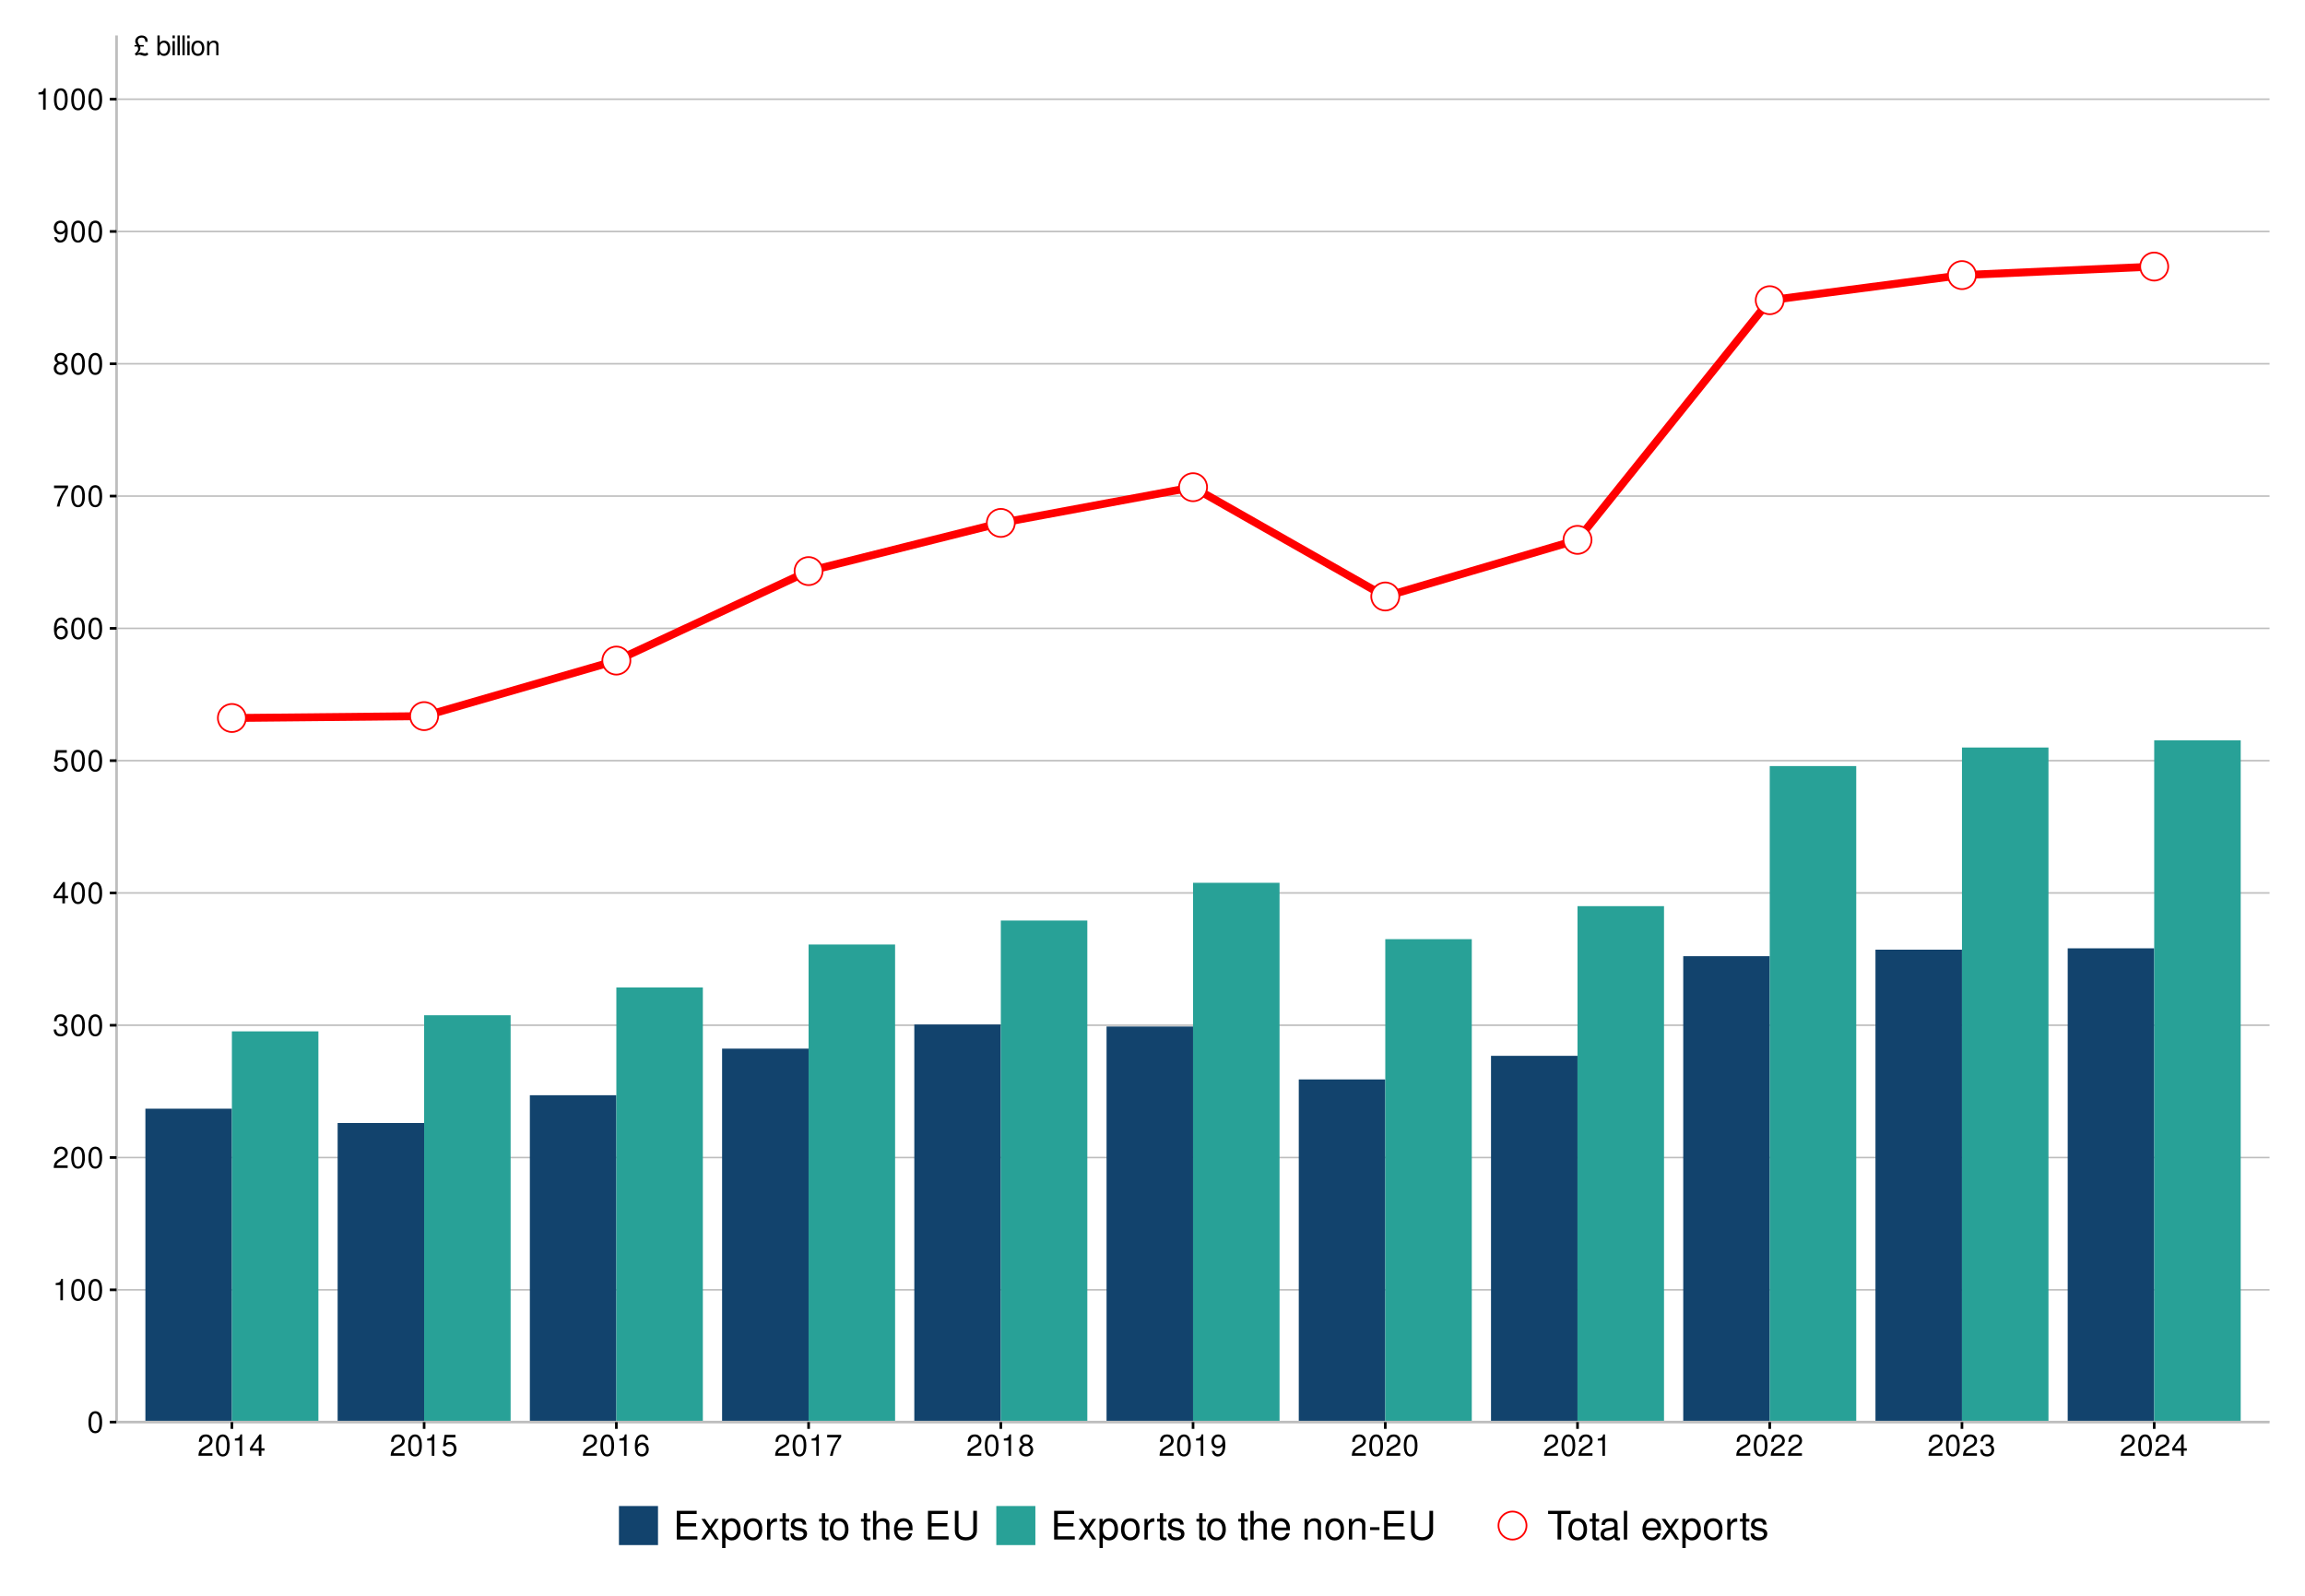 <?xml version="1.0" encoding="UTF-8"?>
<svg xmlns="http://www.w3.org/2000/svg" xmlns:xlink="http://www.w3.org/1999/xlink" width="936pt" height="648pt" viewBox="0 0 936 648" version="1.1">
<defs>
<g>
<symbol overflow="visible" id="glyph0-0">
<path style="stroke:none;" d=""/>
</symbol>
<symbol overflow="visible" id="glyph0-1">
<path style="stroke:none;" d="M 4.047 -4.156 L 2.281 -4.156 C 2.203 -4.297 2.141 -4.391 2.094 -4.469 L 1.859 -4.891 C 1.703 -5.188 1.625 -5.484 1.625 -5.781 C 1.625 -6.625 2.25 -7.188 3.188 -7.188 C 4.141 -7.188 4.656 -6.625 4.688 -5.484 L 5.656 -5.484 C 5.641 -6.172 5.562 -6.594 5.344 -6.953 C 4.953 -7.641 4.172 -8.047 3.219 -8.047 C 1.75 -8.047 0.594 -7.031 0.594 -5.688 C 0.594 -5.203 0.672 -5 1.188 -4.156 L 0.281 -4.156 L 0.281 -3.547 L 1.5 -3.547 C 1.672 -3.266 1.766 -2.953 1.766 -2.688 C 1.766 -2 1.406 -1.453 0.391 -0.578 L 0.922 0.156 C 1.344 -0.125 1.734 -0.25 2.125 -0.25 C 2.359 -0.25 2.625 -0.203 2.844 -0.125 C 3.766 0.188 4.047 0.25 4.469 0.25 C 5.031 0.25 5.469 0.062 5.906 -0.359 L 5.453 -1.094 C 5.125 -0.875 4.812 -0.766 4.531 -0.766 C 4.328 -0.766 4.125 -0.812 3.656 -0.938 C 3.219 -1.078 3.047 -1.109 2.75 -1.109 C 2.281 -1.109 1.828 -0.969 1.406 -0.672 C 2.391 -1.672 2.703 -2.188 2.703 -2.766 C 2.703 -2.969 2.656 -3.219 2.547 -3.547 L 4.047 -3.547 Z M 4.047 -4.156 "/>
</symbol>
<symbol overflow="visible" id="glyph0-2">
<path style="stroke:none;" d=""/>
</symbol>
<symbol overflow="visible" id="glyph0-3">
<path style="stroke:none;" d="M 0.594 -8.047 L 0.594 0 L 1.422 0 L 1.422 -0.734 C 1.859 -0.062 2.453 0.25 3.266 0.25 C 4.781 0.25 5.781 -1 5.781 -2.922 C 5.781 -4.797 4.844 -5.953 3.297 -5.953 C 2.5 -5.953 1.938 -5.656 1.516 -5 L 1.516 -8.047 Z M 3.125 -5.094 C 4.156 -5.094 4.812 -4.203 4.812 -2.812 C 4.812 -1.5 4.125 -0.609 3.125 -0.609 C 2.141 -0.609 1.516 -1.484 1.516 -2.844 C 1.516 -4.203 2.141 -5.094 3.125 -5.094 Z M 3.125 -5.094 "/>
</symbol>
<symbol overflow="visible" id="glyph0-4">
<path style="stroke:none;" d="M 1.656 -5.781 L 0.734 -5.781 L 0.734 0 L 1.656 0 Z M 1.656 -8.047 L 0.734 -8.047 L 0.734 -6.891 L 1.656 -6.891 Z M 1.656 -8.047 "/>
</symbol>
<symbol overflow="visible" id="glyph0-5">
<path style="stroke:none;" d="M 1.672 -8.047 L 0.75 -8.047 L 0.75 0 L 1.672 0 Z M 1.672 -8.047 "/>
</symbol>
<symbol overflow="visible" id="glyph0-6">
<path style="stroke:none;" d="M 3 -5.953 C 1.375 -5.953 0.391 -4.797 0.391 -2.844 C 0.391 -0.891 1.375 0.25 3.016 0.25 C 4.656 0.25 5.641 -0.906 5.641 -2.812 C 5.641 -4.812 4.688 -5.953 3 -5.953 Z M 3.016 -5.109 C 4.047 -5.109 4.672 -4.25 4.672 -2.812 C 4.672 -1.453 4.031 -0.594 3.016 -0.594 C 1.984 -0.594 1.359 -1.453 1.359 -2.844 C 1.359 -4.25 1.984 -5.109 3.016 -5.109 Z M 3.016 -5.109 "/>
</symbol>
<symbol overflow="visible" id="glyph0-7">
<path style="stroke:none;" d="M 0.766 -5.781 L 0.766 0 L 1.703 0 L 1.703 -3.188 C 1.703 -4.375 2.312 -5.141 3.266 -5.141 C 4 -5.141 4.469 -4.703 4.469 -4.016 L 4.469 0 L 5.375 0 L 5.375 -4.375 C 5.375 -5.328 4.656 -5.953 3.547 -5.953 C 2.688 -5.953 2.125 -5.625 1.625 -4.812 L 1.625 -5.781 Z M 0.766 -5.781 "/>
</symbol>
<symbol overflow="visible" id="glyph1-0">
<path style="stroke:none;" d=""/>
</symbol>
<symbol overflow="visible" id="glyph1-1">
<path style="stroke:none;" d="M 3.297 -8.672 C 2.516 -8.672 1.781 -8.312 1.344 -7.734 C 0.797 -6.953 0.516 -5.812 0.516 -4.203 C 0.516 -1.266 1.469 0.281 3.297 0.281 C 5.094 0.281 6.078 -1.266 6.078 -4.125 C 6.078 -5.812 5.812 -6.938 5.25 -7.734 C 4.812 -8.328 4.109 -8.672 3.297 -8.672 Z M 3.297 -7.734 C 4.438 -7.734 5 -6.578 5 -4.219 C 5 -1.75 4.453 -0.594 3.281 -0.594 C 2.156 -0.594 1.594 -1.797 1.594 -4.188 C 1.594 -6.578 2.156 -7.734 3.297 -7.734 Z M 3.297 -7.734 "/>
</symbol>
<symbol overflow="visible" id="glyph1-2">
<path style="stroke:none;" d="M 3.109 -6.188 L 3.109 0 L 4.156 0 L 4.156 -8.672 L 3.469 -8.672 C 3.094 -7.344 2.859 -7.156 1.219 -6.953 L 1.219 -6.188 Z M 3.109 -6.188 "/>
</symbol>
<symbol overflow="visible" id="glyph1-3">
<path style="stroke:none;" d="M 6.078 -1.047 L 1.594 -1.047 C 1.703 -1.766 2.094 -2.219 3.125 -2.859 L 4.328 -3.531 C 5.516 -4.188 6.125 -5.078 6.125 -6.141 C 6.125 -6.859 5.844 -7.531 5.344 -8 C 4.844 -8.453 4.219 -8.672 3.406 -8.672 C 2.328 -8.672 1.531 -8.297 1.062 -7.547 C 0.75 -7.094 0.625 -6.547 0.594 -5.672 L 1.656 -5.672 C 1.688 -6.266 1.766 -6.609 1.906 -6.906 C 2.188 -7.422 2.734 -7.75 3.375 -7.75 C 4.328 -7.75 5.047 -7.062 5.047 -6.125 C 5.047 -5.422 4.656 -4.828 3.906 -4.391 L 2.797 -3.75 C 1.016 -2.719 0.5 -1.906 0.406 -0.016 L 6.078 -0.016 Z M 6.078 -1.047 "/>
</symbol>
<symbol overflow="visible" id="glyph1-4">
<path style="stroke:none;" d="M 2.656 -4 L 3.234 -4 C 4.375 -4 4.984 -3.453 4.984 -2.406 C 4.984 -1.312 4.328 -0.656 3.234 -0.656 C 2.078 -0.656 1.516 -1.25 1.438 -2.516 L 0.391 -2.516 C 0.438 -1.828 0.547 -1.375 0.75 -0.984 C 1.203 -0.141 2.031 0.281 3.188 0.281 C 4.938 0.281 6.078 -0.781 6.078 -2.422 C 6.078 -3.531 5.656 -4.125 4.625 -4.484 C 5.422 -4.812 5.812 -5.406 5.812 -6.281 C 5.812 -7.781 4.844 -8.672 3.234 -8.672 C 1.516 -8.672 0.594 -7.719 0.562 -5.875 L 1.625 -5.875 C 1.625 -6.406 1.688 -6.703 1.812 -6.969 C 2.047 -7.469 2.578 -7.75 3.234 -7.75 C 4.172 -7.75 4.734 -7.188 4.734 -6.25 C 4.734 -5.641 4.531 -5.266 4.062 -5.062 C 3.766 -4.938 3.391 -4.891 2.656 -4.891 Z M 2.656 -4 "/>
</symbol>
<symbol overflow="visible" id="glyph1-5">
<path style="stroke:none;" d="M 3.922 -2.094 L 3.922 0 L 4.984 0 L 4.984 -2.094 L 6.234 -2.094 L 6.234 -3.047 L 4.984 -3.047 L 4.984 -8.672 L 4.203 -8.672 L 0.344 -3.219 L 0.344 -2.094 Z M 3.922 -3.047 L 1.266 -3.047 L 3.922 -6.875 Z M 3.922 -3.047 "/>
</symbol>
<symbol overflow="visible" id="glyph1-6">
<path style="stroke:none;" d="M 5.719 -8.516 L 1.312 -8.516 L 0.688 -3.875 L 1.656 -3.875 C 2.141 -4.469 2.562 -4.672 3.234 -4.672 C 4.375 -4.672 5.078 -3.891 5.078 -2.625 C 5.078 -1.406 4.375 -0.656 3.219 -0.656 C 2.297 -0.656 1.734 -1.125 1.469 -2.094 L 0.422 -2.094 C 0.562 -1.391 0.688 -1.062 0.938 -0.75 C 1.422 -0.094 2.281 0.281 3.234 0.281 C 4.953 0.281 6.156 -0.969 6.156 -2.766 C 6.156 -4.453 5.047 -5.609 3.406 -5.609 C 2.812 -5.609 2.328 -5.453 1.844 -5.094 L 2.172 -7.469 L 5.719 -7.469 Z M 5.719 -8.516 "/>
</symbol>
<symbol overflow="visible" id="glyph1-7">
<path style="stroke:none;" d="M 5.969 -6.422 C 5.766 -7.844 4.859 -8.672 3.562 -8.672 C 2.625 -8.672 1.781 -8.219 1.281 -7.438 C 0.75 -6.594 0.516 -5.531 0.516 -3.953 C 0.516 -2.5 0.719 -1.578 1.234 -0.797 C 1.688 -0.094 2.438 0.281 3.375 0.281 C 4.984 0.281 6.156 -0.938 6.156 -2.625 C 6.156 -4.219 5.078 -5.359 3.547 -5.359 C 2.719 -5.359 2.047 -5.047 1.594 -4.406 C 1.609 -6.547 2.281 -7.734 3.484 -7.734 C 4.234 -7.734 4.75 -7.266 4.922 -6.422 Z M 3.422 -4.422 C 4.438 -4.422 5.078 -3.703 5.078 -2.547 C 5.078 -1.453 4.359 -0.656 3.391 -0.656 C 2.406 -0.656 1.656 -1.484 1.656 -2.594 C 1.656 -3.672 2.375 -4.422 3.422 -4.422 Z M 3.422 -4.422 "/>
</symbol>
<symbol overflow="visible" id="glyph1-8">
<path style="stroke:none;" d="M 6.234 -8.516 L 0.547 -8.516 L 0.547 -7.469 L 5.141 -7.469 C 3.125 -4.578 2.297 -2.797 1.656 0 L 2.781 0 C 3.25 -2.719 4.312 -5.062 6.234 -7.625 Z M 6.234 -8.516 "/>
</symbol>
<symbol overflow="visible" id="glyph1-9">
<path style="stroke:none;" d="M 4.688 -4.578 C 5.578 -5.109 5.859 -5.547 5.859 -6.359 C 5.859 -7.734 4.812 -8.672 3.297 -8.672 C 1.797 -8.672 0.75 -7.734 0.75 -6.375 C 0.75 -5.547 1.016 -5.125 1.891 -4.578 C 0.922 -4.078 0.438 -3.375 0.438 -2.406 C 0.438 -0.828 1.609 0.281 3.297 0.281 C 4.984 0.281 6.156 -0.828 6.156 -2.406 C 6.156 -3.375 5.672 -4.078 4.688 -4.578 Z M 3.297 -7.734 C 4.203 -7.734 4.781 -7.203 4.781 -6.344 C 4.781 -5.516 4.188 -4.984 3.297 -4.984 C 2.406 -4.984 1.828 -5.516 1.828 -6.359 C 1.828 -7.203 2.406 -7.734 3.297 -7.734 Z M 3.297 -4.094 C 4.359 -4.094 5.078 -3.391 5.078 -2.391 C 5.078 -1.344 4.375 -0.656 3.281 -0.656 C 2.25 -0.656 1.531 -1.375 1.531 -2.375 C 1.531 -3.406 2.234 -4.094 3.297 -4.094 Z M 3.297 -4.094 "/>
</symbol>
<symbol overflow="visible" id="glyph1-10">
<path style="stroke:none;" d="M 0.641 -1.984 C 0.844 -0.562 1.75 0.281 3.047 0.281 C 4 0.281 4.844 -0.188 5.344 -0.953 C 5.875 -1.812 6.109 -2.875 6.109 -4.438 C 6.109 -5.906 5.891 -6.828 5.391 -7.594 C 4.922 -8.297 4.172 -8.672 3.234 -8.672 C 1.625 -8.672 0.453 -7.469 0.453 -5.781 C 0.453 -4.188 1.531 -3.062 3.078 -3.062 C 3.875 -3.062 4.469 -3.344 5.016 -4.016 C 5 -1.844 4.328 -0.656 3.125 -0.656 C 2.375 -0.656 1.859 -1.141 1.688 -1.984 Z M 3.234 -7.75 C 4.219 -7.75 4.953 -6.922 4.953 -5.812 C 4.953 -4.734 4.234 -4 3.188 -4 C 2.172 -4 1.531 -4.719 1.531 -5.875 C 1.531 -6.953 2.25 -7.75 3.234 -7.75 Z M 3.234 -7.75 "/>
</symbol>
<symbol overflow="visible" id="glyph2-0">
<path style="stroke:none;" d=""/>
</symbol>
<symbol overflow="visible" id="glyph2-1">
<path style="stroke:none;" d="M 2.922 -5.312 L 9.281 -5.312 L 9.281 -6.625 L 2.922 -6.625 L 2.922 -10.359 L 9.516 -10.359 L 9.516 -11.656 L 1.438 -11.656 L 1.438 0 L 9.812 0 L 9.812 -1.312 L 2.922 -1.312 Z M 2.922 -5.312 "/>
</symbol>
<symbol overflow="visible" id="glyph2-2">
<path style="stroke:none;" d="M 4.672 -4.344 L 7.484 -8.391 L 5.984 -8.391 L 3.969 -5.344 L 1.953 -8.391 L 0.438 -8.391 L 3.234 -4.266 L 0.266 0 L 1.797 0 L 3.922 -3.219 L 6.016 0 L 7.562 0 Z M 4.672 -4.344 "/>
</symbol>
<symbol overflow="visible" id="glyph2-3">
<path style="stroke:none;" d="M 0.859 3.484 L 2.203 3.484 L 2.203 -0.875 C 2.906 -0.016 3.703 0.375 4.781 0.375 C 6.953 0.375 8.375 -1.375 8.375 -4.047 C 8.375 -6.859 6.984 -8.625 4.766 -8.625 C 3.625 -8.625 2.719 -8.109 2.094 -7.125 L 2.094 -8.391 L 0.859 -8.391 Z M 4.547 -7.375 C 6.016 -7.375 6.969 -6.078 6.969 -4.078 C 6.969 -2.172 6 -0.875 4.547 -0.875 C 3.125 -0.875 2.203 -2.156 2.203 -4.125 C 2.203 -6.094 3.125 -7.375 4.547 -7.375 Z M 4.547 -7.375 "/>
</symbol>
<symbol overflow="visible" id="glyph2-4">
<path style="stroke:none;" d="M 4.359 -8.625 C 1.984 -8.625 0.578 -6.938 0.578 -4.125 C 0.578 -1.297 1.984 0.375 4.375 0.375 C 6.734 0.375 8.156 -1.312 8.156 -4.062 C 8.156 -6.969 6.781 -8.625 4.359 -8.625 Z M 4.375 -7.391 C 5.875 -7.391 6.766 -6.156 6.766 -4.078 C 6.766 -2.094 5.844 -0.859 4.375 -0.859 C 2.875 -0.859 1.969 -2.094 1.969 -4.125 C 1.969 -6.156 2.875 -7.391 4.375 -7.391 Z M 4.375 -7.391 "/>
</symbol>
<symbol overflow="visible" id="glyph2-5">
<path style="stroke:none;" d="M 1.109 -8.391 L 1.109 0 L 2.453 0 L 2.453 -4.359 C 2.469 -6.375 3.297 -7.266 5.141 -7.219 L 5.141 -8.578 C 4.906 -8.609 4.781 -8.625 4.625 -8.625 C 3.766 -8.625 3.109 -8.109 2.344 -6.859 L 2.344 -8.391 Z M 1.109 -8.391 "/>
</symbol>
<symbol overflow="visible" id="glyph2-6">
<path style="stroke:none;" d="M 4.062 -8.391 L 2.688 -8.391 L 2.688 -10.688 L 1.359 -10.688 L 1.359 -8.391 L 0.219 -8.391 L 0.219 -7.297 L 1.359 -7.297 L 1.359 -0.953 C 1.359 -0.094 1.938 0.375 2.969 0.375 C 3.328 0.375 3.609 0.344 4.062 0.25 L 4.062 -0.859 C 3.875 -0.812 3.703 -0.797 3.422 -0.797 C 2.844 -0.797 2.688 -0.953 2.688 -1.547 L 2.688 -7.297 L 4.062 -7.297 Z M 4.062 -8.391 "/>
</symbol>
<symbol overflow="visible" id="glyph2-7">
<path style="stroke:none;" d="M 7.016 -6.047 C 6.984 -7.703 5.906 -8.625 3.969 -8.625 C 2.016 -8.625 0.75 -7.609 0.75 -6.062 C 0.75 -4.75 1.422 -4.125 3.406 -3.641 L 4.656 -3.344 C 5.578 -3.125 5.953 -2.781 5.953 -2.188 C 5.953 -1.391 5.172 -0.859 4 -0.859 C 3.281 -0.859 2.672 -1.078 2.344 -1.422 C 2.125 -1.656 2.031 -1.906 1.953 -2.5 L 0.547 -2.5 C 0.609 -0.562 1.703 0.375 3.891 0.375 C 6 0.375 7.344 -0.672 7.344 -2.281 C 7.344 -3.531 6.641 -4.219 4.969 -4.625 L 3.703 -4.922 C 2.609 -5.188 2.141 -5.531 2.141 -6.125 C 2.141 -6.906 2.828 -7.391 3.922 -7.391 C 4.984 -7.391 5.562 -6.922 5.594 -6.047 Z M 7.016 -6.047 "/>
</symbol>
<symbol overflow="visible" id="glyph2-8">
<path style="stroke:none;" d=""/>
</symbol>
<symbol overflow="visible" id="glyph2-9">
<path style="stroke:none;" d="M 1.125 -11.656 L 1.125 0 L 2.453 0 L 2.453 -4.625 C 2.453 -6.344 3.344 -7.453 4.719 -7.453 C 5.172 -7.453 5.578 -7.328 5.906 -7.094 C 6.281 -6.797 6.453 -6.406 6.453 -5.812 L 6.453 0 L 7.781 0 L 7.781 -6.344 C 7.781 -7.75 6.766 -8.625 5.141 -8.625 C 3.953 -8.625 3.234 -8.25 2.453 -7.234 L 2.453 -11.656 Z M 1.125 -11.656 "/>
</symbol>
<symbol overflow="visible" id="glyph2-10">
<path style="stroke:none;" d="M 8.203 -3.75 C 8.203 -5.031 8.109 -5.797 7.875 -6.422 C 7.328 -7.797 6.047 -8.625 4.484 -8.625 C 2.141 -8.625 0.641 -6.844 0.641 -4.078 C 0.641 -1.312 2.078 0.375 4.453 0.375 C 6.375 0.375 7.703 -0.719 8.031 -2.547 L 6.688 -2.547 C 6.312 -1.438 5.562 -0.859 4.5 -0.859 C 3.641 -0.859 2.922 -1.25 2.484 -1.953 C 2.156 -2.438 2.047 -2.906 2.031 -3.75 Z M 2.062 -4.828 C 2.172 -6.391 3.125 -7.391 4.469 -7.391 C 5.828 -7.391 6.766 -6.344 6.766 -4.828 Z M 2.062 -4.828 "/>
</symbol>
<symbol overflow="visible" id="glyph2-11">
<path style="stroke:none;" d="M 8.828 -11.656 L 8.828 -3.469 C 8.828 -1.906 7.703 -0.938 5.828 -0.938 C 4.953 -0.938 4.25 -1.156 3.703 -1.547 C 3.125 -2 2.844 -2.594 2.844 -3.469 L 2.844 -11.656 L 1.359 -11.656 L 1.359 -3.469 C 1.359 -1.109 3.062 0.375 5.828 0.375 C 8.562 0.375 10.312 -1.141 10.312 -3.469 L 10.312 -11.656 Z M 8.828 -11.656 "/>
</symbol>
<symbol overflow="visible" id="glyph2-12">
<path style="stroke:none;" d="M 1.125 -8.391 L 1.125 0 L 2.469 0 L 2.469 -4.625 C 2.469 -6.344 3.359 -7.453 4.734 -7.453 C 5.797 -7.453 6.469 -6.812 6.469 -5.812 L 6.469 0 L 7.797 0 L 7.797 -6.344 C 7.797 -7.734 6.75 -8.625 5.141 -8.625 C 3.891 -8.625 3.094 -8.141 2.359 -6.969 L 2.359 -8.391 Z M 1.125 -8.391 "/>
</symbol>
<symbol overflow="visible" id="glyph2-13">
<path style="stroke:none;" d="M 4.547 -4.984 L 0.734 -4.984 L 0.734 -3.844 L 4.547 -3.844 Z M 4.547 -4.984 "/>
</symbol>
<symbol overflow="visible" id="glyph2-14">
<path style="stroke:none;" d="M 5.656 -10.359 L 9.484 -10.359 L 9.484 -11.656 L 0.344 -11.656 L 0.344 -10.359 L 4.172 -10.359 L 4.172 0 L 5.656 0 Z M 5.656 -10.359 "/>
</symbol>
<symbol overflow="visible" id="glyph2-15">
<path style="stroke:none;" d="M 8.562 -0.781 C 8.422 -0.75 8.359 -0.75 8.266 -0.75 C 7.812 -0.75 7.547 -0.984 7.547 -1.406 L 7.547 -6.344 C 7.547 -7.828 6.469 -8.625 4.406 -8.625 C 3.172 -8.625 2.188 -8.266 1.609 -7.641 C 1.234 -7.219 1.078 -6.734 1.047 -5.906 L 2.391 -5.906 C 2.5 -6.922 3.109 -7.391 4.359 -7.391 C 5.562 -7.391 6.219 -6.938 6.219 -6.141 L 6.219 -5.797 C 6.203 -5.219 5.922 -5.016 4.828 -4.859 C 2.938 -4.625 2.656 -4.562 2.141 -4.359 C 1.172 -3.938 0.672 -3.203 0.672 -2.109 C 0.672 -0.594 1.734 0.375 3.422 0.375 C 4.484 0.375 5.328 0 6.266 -0.859 C 6.375 0 6.781 0.375 7.641 0.375 C 7.938 0.375 8.109 0.344 8.562 0.219 Z M 6.219 -2.641 C 6.219 -2.188 6.094 -1.922 5.703 -1.547 C 5.156 -1.062 4.5 -0.797 3.719 -0.797 C 2.672 -0.797 2.062 -1.297 2.062 -2.141 C 2.062 -3.031 2.641 -3.469 4.078 -3.688 C 5.5 -3.875 5.781 -3.938 6.219 -4.141 Z M 6.219 -2.641 "/>
</symbol>
<symbol overflow="visible" id="glyph2-16">
<path style="stroke:none;" d="M 2.438 -11.656 L 1.094 -11.656 L 1.094 0 L 2.438 0 Z M 2.438 -11.656 "/>
</symbol>
</g>
<clipPath id="clip1">
  <path d="M 47.332 577 L 921.602 577 L 921.602 577.469 L 47.332 577.469 Z M 47.332 577 "/>
</clipPath>
<clipPath id="clip2">
  <path d="M 47.332 523 L 921.602 523 L 921.602 525 L 47.332 525 Z M 47.332 523 "/>
</clipPath>
<clipPath id="clip3">
  <path d="M 47.332 469 L 921.602 469 L 921.602 471 L 47.332 471 Z M 47.332 469 "/>
</clipPath>
<clipPath id="clip4">
  <path d="M 47.332 415 L 921.602 415 L 921.602 417 L 47.332 417 Z M 47.332 415 "/>
</clipPath>
<clipPath id="clip5">
  <path d="M 47.332 362 L 921.602 362 L 921.602 363 L 47.332 363 Z M 47.332 362 "/>
</clipPath>
<clipPath id="clip6">
  <path d="M 47.332 308 L 921.602 308 L 921.602 310 L 47.332 310 Z M 47.332 308 "/>
</clipPath>
<clipPath id="clip7">
  <path d="M 47.332 254 L 921.602 254 L 921.602 256 L 47.332 256 Z M 47.332 254 "/>
</clipPath>
<clipPath id="clip8">
  <path d="M 47.332 201 L 921.602 201 L 921.602 202 L 47.332 202 Z M 47.332 201 "/>
</clipPath>
<clipPath id="clip9">
  <path d="M 47.332 147 L 921.602 147 L 921.602 149 L 47.332 149 Z M 47.332 147 "/>
</clipPath>
<clipPath id="clip10">
  <path d="M 47.332 93 L 921.602 93 L 921.602 95 L 47.332 95 Z M 47.332 93 "/>
</clipPath>
<clipPath id="clip11">
  <path d="M 47.332 39 L 921.602 39 L 921.602 41 L 47.332 41 Z M 47.332 39 "/>
</clipPath>
<clipPath id="clip12">
  <path d="M 59 450 L 95 450 L 95 577.469 L 59 577.469 Z M 59 450 "/>
</clipPath>
<clipPath id="clip13">
  <path d="M 94 418 L 130 418 L 130 577.469 L 94 577.469 Z M 94 418 "/>
</clipPath>
<clipPath id="clip14">
  <path d="M 137 456 L 173 456 L 173 577.469 L 137 577.469 Z M 137 456 "/>
</clipPath>
<clipPath id="clip15">
  <path d="M 172 412 L 208 412 L 208 577.469 L 172 577.469 Z M 172 412 "/>
</clipPath>
<clipPath id="clip16">
  <path d="M 215 444 L 251 444 L 251 577.469 L 215 577.469 Z M 215 444 "/>
</clipPath>
<clipPath id="clip17">
  <path d="M 250 400 L 286 400 L 286 577.469 L 250 577.469 Z M 250 400 "/>
</clipPath>
<clipPath id="clip18">
  <path d="M 293 425 L 329 425 L 329 577.469 L 293 577.469 Z M 293 425 "/>
</clipPath>
<clipPath id="clip19">
  <path d="M 328 383 L 364 383 L 364 577.469 L 328 577.469 Z M 328 383 "/>
</clipPath>
<clipPath id="clip20">
  <path d="M 371 416 L 407 416 L 407 577.469 L 371 577.469 Z M 371 416 "/>
</clipPath>
<clipPath id="clip21">
  <path d="M 406 373 L 442 373 L 442 577.469 L 406 577.469 Z M 406 373 "/>
</clipPath>
<clipPath id="clip22">
  <path d="M 449 416 L 485 416 L 485 577.469 L 449 577.469 Z M 449 416 "/>
</clipPath>
<clipPath id="clip23">
  <path d="M 484 358 L 520 358 L 520 577.469 L 484 577.469 Z M 484 358 "/>
</clipPath>
<clipPath id="clip24">
  <path d="M 527 438 L 563 438 L 563 577.469 L 527 577.469 Z M 527 438 "/>
</clipPath>
<clipPath id="clip25">
  <path d="M 562 381 L 598 381 L 598 577.469 L 562 577.469 Z M 562 381 "/>
</clipPath>
<clipPath id="clip26">
  <path d="M 605 428 L 641 428 L 641 577.469 L 605 577.469 Z M 605 428 "/>
</clipPath>
<clipPath id="clip27">
  <path d="M 640 367 L 676 367 L 676 577.469 L 640 577.469 Z M 640 367 "/>
</clipPath>
<clipPath id="clip28">
  <path d="M 683 388 L 719 388 L 719 577.469 L 683 577.469 Z M 683 388 "/>
</clipPath>
<clipPath id="clip29">
  <path d="M 718 311 L 754 311 L 754 577.469 L 718 577.469 Z M 718 311 "/>
</clipPath>
<clipPath id="clip30">
  <path d="M 761 385 L 797 385 L 797 577.469 L 761 577.469 Z M 761 385 "/>
</clipPath>
<clipPath id="clip31">
  <path d="M 796 303 L 832 303 L 832 577.469 L 796 577.469 Z M 796 303 "/>
</clipPath>
<clipPath id="clip32">
  <path d="M 839 385 L 875 385 L 875 577.469 L 839 577.469 Z M 839 385 "/>
</clipPath>
<clipPath id="clip33">
  <path d="M 874 300 L 910 300 L 910 577.469 L 874 577.469 Z M 874 300 "/>
</clipPath>
<clipPath id="clip34">
  <path d="M 54 14.398 L 89 14.398 L 89 23 L 54 23 Z M 54 14.398 "/>
</clipPath>
</defs>
<g id="surface20">
<rect x="0" y="0" width="936" height="648" style="fill:rgb(100%,100%,100%);fill-opacity:1;stroke:none;"/>
<rect x="0" y="0" width="936" height="648" style="fill:rgb(100%,100%,100%);fill-opacity:1;stroke:none;"/>
<path style="fill:none;stroke-width:1.067;stroke-linecap:round;stroke-linejoin:round;stroke:rgb(100%,100%,100%);stroke-opacity:1;stroke-miterlimit:10;" d="M 0 648 L 936 648 L 936 0 L 0 0 Z M 0 648 "/>
<g clip-path="url(#clip1)" clip-rule="nonzero">
<path style="fill:none;stroke-width:0.64;stroke-linecap:butt;stroke-linejoin:round;stroke:rgb(74.51%,74.51%,74.51%);stroke-opacity:1;stroke-miterlimit:10;" d="M 47.332 577.469 L 921.602 577.469 "/>
</g>
<g clip-path="url(#clip2)" clip-rule="nonzero">
<path style="fill:none;stroke-width:0.64;stroke-linecap:butt;stroke-linejoin:round;stroke:rgb(74.51%,74.51%,74.51%);stroke-opacity:1;stroke-miterlimit:10;" d="M 47.332 523.75 L 921.602 523.75 "/>
</g>
<g clip-path="url(#clip3)" clip-rule="nonzero">
<path style="fill:none;stroke-width:0.64;stroke-linecap:butt;stroke-linejoin:round;stroke:rgb(74.51%,74.51%,74.51%);stroke-opacity:1;stroke-miterlimit:10;" d="M 47.332 470.031 L 921.602 470.031 "/>
</g>
<g clip-path="url(#clip4)" clip-rule="nonzero">
<path style="fill:none;stroke-width:0.64;stroke-linecap:butt;stroke-linejoin:round;stroke:rgb(74.51%,74.51%,74.51%);stroke-opacity:1;stroke-miterlimit:10;" d="M 47.332 416.312 L 921.602 416.312 "/>
</g>
<g clip-path="url(#clip5)" clip-rule="nonzero">
<path style="fill:none;stroke-width:0.64;stroke-linecap:butt;stroke-linejoin:round;stroke:rgb(74.51%,74.51%,74.51%);stroke-opacity:1;stroke-miterlimit:10;" d="M 47.332 362.594 L 921.602 362.594 "/>
</g>
<g clip-path="url(#clip6)" clip-rule="nonzero">
<path style="fill:none;stroke-width:0.64;stroke-linecap:butt;stroke-linejoin:round;stroke:rgb(74.51%,74.51%,74.51%);stroke-opacity:1;stroke-miterlimit:10;" d="M 47.332 308.875 L 921.602 308.875 "/>
</g>
<g clip-path="url(#clip7)" clip-rule="nonzero">
<path style="fill:none;stroke-width:0.64;stroke-linecap:butt;stroke-linejoin:round;stroke:rgb(74.51%,74.51%,74.51%);stroke-opacity:1;stroke-miterlimit:10;" d="M 47.332 255.156 L 921.602 255.156 "/>
</g>
<g clip-path="url(#clip8)" clip-rule="nonzero">
<path style="fill:none;stroke-width:0.64;stroke-linecap:butt;stroke-linejoin:round;stroke:rgb(74.51%,74.51%,74.51%);stroke-opacity:1;stroke-miterlimit:10;" d="M 47.332 201.438 L 921.602 201.438 "/>
</g>
<g clip-path="url(#clip9)" clip-rule="nonzero">
<path style="fill:none;stroke-width:0.64;stroke-linecap:butt;stroke-linejoin:round;stroke:rgb(74.51%,74.51%,74.51%);stroke-opacity:1;stroke-miterlimit:10;" d="M 47.332 147.719 L 921.602 147.719 "/>
</g>
<g clip-path="url(#clip10)" clip-rule="nonzero">
<path style="fill:none;stroke-width:0.64;stroke-linecap:butt;stroke-linejoin:round;stroke:rgb(74.51%,74.51%,74.51%);stroke-opacity:1;stroke-miterlimit:10;" d="M 47.332 93.996 L 921.602 93.996 "/>
</g>
<g clip-path="url(#clip11)" clip-rule="nonzero">
<path style="fill:none;stroke-width:0.64;stroke-linecap:butt;stroke-linejoin:round;stroke:rgb(74.51%,74.51%,74.51%);stroke-opacity:1;stroke-miterlimit:10;" d="M 47.332 40.277 L 921.602 40.277 "/>
</g>
<g clip-path="url(#clip12)" clip-rule="nonzero">
<path style=" stroke:none;fill-rule:nonzero;fill:rgb(7.059%,26.275%,42.745%);fill-opacity:1;" d="M 59.039 577.469 L 94.164 577.469 L 94.164 450.211 L 59.039 450.211 Z M 59.039 577.469 "/>
</g>
<g clip-path="url(#clip13)" clip-rule="nonzero">
<path style=" stroke:none;fill-rule:nonzero;fill:rgb(15.686%,63.137%,59.216%);fill-opacity:1;" d="M 94.168 577.469 L 129.293 577.469 L 129.293 418.816 L 94.168 418.816 Z M 94.168 577.469 "/>
</g>
<g clip-path="url(#clip14)" clip-rule="nonzero">
<path style=" stroke:none;fill-rule:nonzero;fill:rgb(7.059%,26.275%,42.745%);fill-opacity:1;" d="M 137.102 577.469 L 172.227 577.469 L 172.227 456.008 L 137.102 456.008 Z M 137.102 577.469 "/>
</g>
<g clip-path="url(#clip15)" clip-rule="nonzero">
<path style=" stroke:none;fill-rule:nonzero;fill:rgb(15.686%,63.137%,59.216%);fill-opacity:1;" d="M 172.227 577.469 L 207.352 577.469 L 207.352 412.258 L 172.227 412.258 Z M 172.227 577.469 "/>
</g>
<g clip-path="url(#clip16)" clip-rule="nonzero">
<path style=" stroke:none;fill-rule:nonzero;fill:rgb(7.059%,26.275%,42.745%);fill-opacity:1;" d="M 215.16 577.469 L 250.285 577.469 L 250.285 444.738 L 215.16 444.738 Z M 215.16 577.469 "/>
</g>
<g clip-path="url(#clip17)" clip-rule="nonzero">
<path style=" stroke:none;fill-rule:nonzero;fill:rgb(15.686%,63.137%,59.216%);fill-opacity:1;" d="M 250.285 577.469 L 285.41 577.469 L 285.41 400.977 L 250.285 400.977 Z M 250.285 577.469 "/>
</g>
<g clip-path="url(#clip18)" clip-rule="nonzero">
<path style=" stroke:none;fill-rule:nonzero;fill:rgb(7.059%,26.275%,42.745%);fill-opacity:1;" d="M 293.219 577.469 L 328.344 577.469 L 328.344 425.824 L 293.219 425.824 Z M 293.219 577.469 "/>
</g>
<g clip-path="url(#clip19)" clip-rule="nonzero">
<path style=" stroke:none;fill-rule:nonzero;fill:rgb(15.686%,63.137%,59.216%);fill-opacity:1;" d="M 328.348 577.469 L 363.473 577.469 L 363.473 383.543 L 328.348 383.543 Z M 328.348 577.469 "/>
</g>
<g clip-path="url(#clip20)" clip-rule="nonzero">
<path style=" stroke:none;fill-rule:nonzero;fill:rgb(7.059%,26.275%,42.745%);fill-opacity:1;" d="M 371.277 577.469 L 406.402 577.469 L 406.402 416 L 371.277 416 Z M 371.277 577.469 "/>
</g>
<g clip-path="url(#clip21)" clip-rule="nonzero">
<path style=" stroke:none;fill-rule:nonzero;fill:rgb(15.686%,63.137%,59.216%);fill-opacity:1;" d="M 406.406 577.469 L 441.531 577.469 L 441.531 373.809 L 406.406 373.809 Z M 406.406 577.469 "/>
</g>
<g clip-path="url(#clip22)" clip-rule="nonzero">
<path style=" stroke:none;fill-rule:nonzero;fill:rgb(7.059%,26.275%,42.745%);fill-opacity:1;" d="M 449.34 577.469 L 484.465 577.469 L 484.465 416.832 L 449.34 416.832 Z M 449.34 577.469 "/>
</g>
<g clip-path="url(#clip23)" clip-rule="nonzero">
<path style=" stroke:none;fill-rule:nonzero;fill:rgb(15.686%,63.137%,59.216%);fill-opacity:1;" d="M 484.465 577.469 L 519.59 577.469 L 519.59 358.473 L 484.465 358.473 Z M 484.465 577.469 "/>
</g>
<g clip-path="url(#clip24)" clip-rule="nonzero">
<path style=" stroke:none;fill-rule:nonzero;fill:rgb(7.059%,26.275%,42.745%);fill-opacity:1;" d="M 527.398 577.469 L 562.523 577.469 L 562.523 438.32 L 527.398 438.32 Z M 527.398 577.469 "/>
</g>
<g clip-path="url(#clip25)" clip-rule="nonzero">
<path style=" stroke:none;fill-rule:nonzero;fill:rgb(15.686%,63.137%,59.216%);fill-opacity:1;" d="M 562.527 577.469 L 597.652 577.469 L 597.652 381.355 L 562.527 381.355 Z M 562.527 577.469 "/>
</g>
<g clip-path="url(#clip26)" clip-rule="nonzero">
<path style=" stroke:none;fill-rule:nonzero;fill:rgb(7.059%,26.275%,42.745%);fill-opacity:1;" d="M 605.457 577.469 L 640.582 577.469 L 640.582 428.727 L 605.457 428.727 Z M 605.457 577.469 "/>
</g>
<g clip-path="url(#clip27)" clip-rule="nonzero">
<path style=" stroke:none;fill-rule:nonzero;fill:rgb(15.686%,63.137%,59.216%);fill-opacity:1;" d="M 640.586 577.469 L 675.711 577.469 L 675.711 367.965 L 640.586 367.965 Z M 640.586 577.469 "/>
</g>
<g clip-path="url(#clip28)" clip-rule="nonzero">
<path style=" stroke:none;fill-rule:nonzero;fill:rgb(7.059%,26.275%,42.745%);fill-opacity:1;" d="M 683.52 577.469 L 718.645 577.469 L 718.645 388.289 L 683.52 388.289 Z M 683.52 577.469 "/>
</g>
<g clip-path="url(#clip29)" clip-rule="nonzero">
<path style=" stroke:none;fill-rule:nonzero;fill:rgb(15.686%,63.137%,59.216%);fill-opacity:1;" d="M 718.645 577.469 L 753.77 577.469 L 753.77 311.082 L 718.645 311.082 Z M 718.645 577.469 "/>
</g>
<g clip-path="url(#clip30)" clip-rule="nonzero">
<path style=" stroke:none;fill-rule:nonzero;fill:rgb(7.059%,26.275%,42.745%);fill-opacity:1;" d="M 761.578 577.469 L 796.703 577.469 L 796.703 385.641 L 761.578 385.641 Z M 761.578 577.469 "/>
</g>
<g clip-path="url(#clip31)" clip-rule="nonzero">
<path style=" stroke:none;fill-rule:nonzero;fill:rgb(15.686%,63.137%,59.216%);fill-opacity:1;" d="M 796.703 577.469 L 831.828 577.469 L 831.828 303.539 L 796.703 303.539 Z M 796.703 577.469 "/>
</g>
<g clip-path="url(#clip32)" clip-rule="nonzero">
<path style=" stroke:none;fill-rule:nonzero;fill:rgb(7.059%,26.275%,42.745%);fill-opacity:1;" d="M 839.637 577.469 L 874.762 577.469 L 874.762 385.086 L 839.637 385.086 Z M 839.637 577.469 "/>
</g>
<g clip-path="url(#clip33)" clip-rule="nonzero">
<path style=" stroke:none;fill-rule:nonzero;fill:rgb(15.686%,63.137%,59.216%);fill-opacity:1;" d="M 874.766 577.469 L 909.891 577.469 L 909.891 300.625 L 874.766 300.625 Z M 874.766 577.469 "/>
</g>
<path style="fill:none;stroke-width:3.201;stroke-linecap:butt;stroke-linejoin:round;stroke:rgb(100%,0%,0%);stroke-opacity:1;stroke-miterlimit:10;" d="M 94.168 291.559 L 172.227 290.797 L 250.285 268.246 L 328.348 231.902 L 406.406 212.34 L 484.465 197.84 L 562.527 242.211 L 640.586 219.227 L 718.645 121.906 L 796.703 111.715 L 874.766 108.246 "/>
<path style="fill-rule:nonzero;fill:rgb(100%,100%,100%);fill-opacity:1;stroke-width:0.709;stroke-linecap:round;stroke-linejoin:round;stroke:rgb(100%,0%,0%);stroke-opacity:1;stroke-miterlimit:10;" d="M 99.855 291.559 C 99.855 294.699 97.309 297.246 94.168 297.246 C 91.023 297.246 88.477 294.699 88.477 291.559 C 88.477 288.414 91.023 285.867 94.168 285.867 C 97.309 285.867 99.855 288.414 99.855 291.559 "/>
<path style="fill-rule:nonzero;fill:rgb(100%,100%,100%);fill-opacity:1;stroke-width:0.709;stroke-linecap:round;stroke-linejoin:round;stroke:rgb(100%,0%,0%);stroke-opacity:1;stroke-miterlimit:10;" d="M 177.918 290.797 C 177.918 293.938 175.367 296.484 172.227 296.484 C 169.086 296.484 166.539 293.938 166.539 290.797 C 166.539 287.652 169.086 285.105 172.227 285.105 C 175.367 285.105 177.918 287.652 177.918 290.797 "/>
<path style="fill-rule:nonzero;fill:rgb(100%,100%,100%);fill-opacity:1;stroke-width:0.709;stroke-linecap:round;stroke-linejoin:round;stroke:rgb(100%,0%,0%);stroke-opacity:1;stroke-miterlimit:10;" d="M 255.977 268.246 C 255.977 271.387 253.43 273.934 250.285 273.934 C 247.145 273.934 244.598 271.387 244.598 268.246 C 244.598 265.105 247.145 262.555 250.285 262.555 C 253.43 262.555 255.977 265.105 255.977 268.246 "/>
<path style="fill-rule:nonzero;fill:rgb(100%,100%,100%);fill-opacity:1;stroke-width:0.709;stroke-linecap:round;stroke-linejoin:round;stroke:rgb(100%,0%,0%);stroke-opacity:1;stroke-miterlimit:10;" d="M 334.035 231.902 C 334.035 235.043 331.488 237.59 328.348 237.59 C 325.203 237.59 322.656 235.043 322.656 231.902 C 322.656 228.762 325.203 226.215 328.348 226.215 C 331.488 226.215 334.035 228.762 334.035 231.902 "/>
<path style="fill-rule:nonzero;fill:rgb(100%,100%,100%);fill-opacity:1;stroke-width:0.709;stroke-linecap:round;stroke-linejoin:round;stroke:rgb(100%,0%,0%);stroke-opacity:1;stroke-miterlimit:10;" d="M 412.094 212.34 C 412.094 215.484 409.547 218.031 406.406 218.031 C 403.266 218.031 400.719 215.484 400.719 212.34 C 400.719 209.199 403.266 206.652 406.406 206.652 C 409.547 206.652 412.094 209.199 412.094 212.34 "/>
<path style="fill-rule:nonzero;fill:rgb(100%,100%,100%);fill-opacity:1;stroke-width:0.709;stroke-linecap:round;stroke-linejoin:round;stroke:rgb(100%,0%,0%);stroke-opacity:1;stroke-miterlimit:10;" d="M 490.156 197.84 C 490.156 200.98 487.609 203.527 484.465 203.527 C 481.324 203.527 478.777 200.98 478.777 197.84 C 478.777 194.695 481.324 192.148 484.465 192.148 C 487.609 192.148 490.156 194.695 490.156 197.84 "/>
<path style="fill-rule:nonzero;fill:rgb(100%,100%,100%);fill-opacity:1;stroke-width:0.709;stroke-linecap:round;stroke-linejoin:round;stroke:rgb(100%,0%,0%);stroke-opacity:1;stroke-miterlimit:10;" d="M 568.215 242.211 C 568.215 245.352 565.668 247.898 562.527 247.898 C 559.383 247.898 556.836 245.352 556.836 242.211 C 556.836 239.066 559.383 236.52 562.527 236.52 C 565.668 236.52 568.215 239.066 568.215 242.211 "/>
<path style="fill-rule:nonzero;fill:rgb(100%,100%,100%);fill-opacity:1;stroke-width:0.709;stroke-linecap:round;stroke-linejoin:round;stroke:rgb(100%,0%,0%);stroke-opacity:1;stroke-miterlimit:10;" d="M 646.273 219.227 C 646.273 222.367 643.727 224.914 640.586 224.914 C 637.441 224.914 634.895 222.367 634.895 219.227 C 634.895 216.082 637.441 213.535 640.586 213.535 C 643.727 213.535 646.273 216.082 646.273 219.227 "/>
<path style="fill-rule:nonzero;fill:rgb(100%,100%,100%);fill-opacity:1;stroke-width:0.709;stroke-linecap:round;stroke-linejoin:round;stroke:rgb(100%,0%,0%);stroke-opacity:1;stroke-miterlimit:10;" d="M 724.336 121.906 C 724.336 125.047 721.785 127.594 718.645 127.594 C 715.504 127.594 712.957 125.047 712.957 121.906 C 712.957 118.762 715.504 116.215 718.645 116.215 C 721.785 116.215 724.336 118.762 724.336 121.906 "/>
<path style="fill-rule:nonzero;fill:rgb(100%,100%,100%);fill-opacity:1;stroke-width:0.709;stroke-linecap:round;stroke-linejoin:round;stroke:rgb(100%,0%,0%);stroke-opacity:1;stroke-miterlimit:10;" d="M 802.395 111.715 C 802.395 114.855 799.848 117.402 796.703 117.402 C 793.562 117.402 791.016 114.855 791.016 111.715 C 791.016 108.57 793.562 106.023 796.703 106.023 C 799.848 106.023 802.395 108.57 802.395 111.715 "/>
<path style="fill-rule:nonzero;fill:rgb(100%,100%,100%);fill-opacity:1;stroke-width:0.709;stroke-linecap:round;stroke-linejoin:round;stroke:rgb(100%,0%,0%);stroke-opacity:1;stroke-miterlimit:10;" d="M 880.453 108.246 C 880.453 111.387 877.906 113.934 874.766 113.934 C 871.621 113.934 869.074 111.387 869.074 108.246 C 869.074 105.102 871.621 102.555 874.766 102.555 C 877.906 102.555 880.453 105.102 880.453 108.246 "/>
<g clip-path="url(#clip34)" clip-rule="nonzero">
<g style="fill:rgb(0%,0%,0%);fill-opacity:1;">
  <use xlink:href="#glyph0-1" x="54.332" y="22.446"/>
  <use xlink:href="#glyph0-2" x="60.332" y="22.446"/>
  <use xlink:href="#glyph0-3" x="63.332" y="22.446"/>
  <use xlink:href="#glyph0-4" x="69.332" y="22.446"/>
  <use xlink:href="#glyph0-5" x="71.332" y="22.446"/>
  <use xlink:href="#glyph0-5" x="73.332" y="22.446"/>
  <use xlink:href="#glyph0-4" x="75.332" y="22.446"/>
  <use xlink:href="#glyph0-6" x="77.332" y="22.446"/>
  <use xlink:href="#glyph0-7" x="83.332" y="22.446"/>
</g>
</g>
<path style="fill:none;stroke-width:1.067;stroke-linecap:butt;stroke-linejoin:round;stroke:rgb(74.51%,74.51%,74.51%);stroke-opacity:1;stroke-miterlimit:10;" d="M 47.332 577.469 L 47.332 14.398 "/>
<g style="fill:rgb(0%,0%,0%);fill-opacity:1;">
  <use xlink:href="#glyph1-1" x="35.398" y="581.717"/>
</g>
<g style="fill:rgb(0%,0%,0%);fill-opacity:1;">
  <use xlink:href="#glyph1-2" x="21.398" y="527.998"/>
  <use xlink:href="#glyph1-1" x="28.398" y="527.998"/>
  <use xlink:href="#glyph1-1" x="35.398" y="527.998"/>
</g>
<g style="fill:rgb(0%,0%,0%);fill-opacity:1;">
  <use xlink:href="#glyph1-3" x="21.398" y="474.279"/>
  <use xlink:href="#glyph1-1" x="28.398" y="474.279"/>
  <use xlink:href="#glyph1-1" x="35.398" y="474.279"/>
</g>
<g style="fill:rgb(0%,0%,0%);fill-opacity:1;">
  <use xlink:href="#glyph1-4" x="21.398" y="420.561"/>
  <use xlink:href="#glyph1-1" x="28.398" y="420.561"/>
  <use xlink:href="#glyph1-1" x="35.398" y="420.561"/>
</g>
<g style="fill:rgb(0%,0%,0%);fill-opacity:1;">
  <use xlink:href="#glyph1-5" x="21.398" y="366.842"/>
  <use xlink:href="#glyph1-1" x="28.398" y="366.842"/>
  <use xlink:href="#glyph1-1" x="35.398" y="366.842"/>
</g>
<g style="fill:rgb(0%,0%,0%);fill-opacity:1;">
  <use xlink:href="#glyph1-6" x="21.398" y="313.123"/>
  <use xlink:href="#glyph1-1" x="28.398" y="313.123"/>
  <use xlink:href="#glyph1-1" x="35.398" y="313.123"/>
</g>
<g style="fill:rgb(0%,0%,0%);fill-opacity:1;">
  <use xlink:href="#glyph1-7" x="21.398" y="259.404"/>
  <use xlink:href="#glyph1-1" x="28.398" y="259.404"/>
  <use xlink:href="#glyph1-1" x="35.398" y="259.404"/>
</g>
<g style="fill:rgb(0%,0%,0%);fill-opacity:1;">
  <use xlink:href="#glyph1-8" x="21.398" y="205.686"/>
  <use xlink:href="#glyph1-1" x="28.398" y="205.686"/>
  <use xlink:href="#glyph1-1" x="35.398" y="205.686"/>
</g>
<g style="fill:rgb(0%,0%,0%);fill-opacity:1;">
  <use xlink:href="#glyph1-9" x="21.398" y="151.967"/>
  <use xlink:href="#glyph1-1" x="28.398" y="151.967"/>
  <use xlink:href="#glyph1-1" x="35.398" y="151.967"/>
</g>
<g style="fill:rgb(0%,0%,0%);fill-opacity:1;">
  <use xlink:href="#glyph1-10" x="21.398" y="98.244"/>
  <use xlink:href="#glyph1-1" x="28.398" y="98.244"/>
  <use xlink:href="#glyph1-1" x="35.398" y="98.244"/>
</g>
<g style="fill:rgb(0%,0%,0%);fill-opacity:1;">
  <use xlink:href="#glyph1-2" x="14.398" y="44.525"/>
  <use xlink:href="#glyph1-1" x="21.398" y="44.525"/>
  <use xlink:href="#glyph1-1" x="28.398" y="44.525"/>
  <use xlink:href="#glyph1-1" x="35.398" y="44.525"/>
</g>
<path style="fill:none;stroke-width:1.067;stroke-linecap:butt;stroke-linejoin:round;stroke:rgb(0%,0%,0%);stroke-opacity:1;stroke-miterlimit:10;" d="M 44.59 577.469 L 47.332 577.469 "/>
<path style="fill:none;stroke-width:1.067;stroke-linecap:butt;stroke-linejoin:round;stroke:rgb(0%,0%,0%);stroke-opacity:1;stroke-miterlimit:10;" d="M 44.59 523.75 L 47.332 523.75 "/>
<path style="fill:none;stroke-width:1.067;stroke-linecap:butt;stroke-linejoin:round;stroke:rgb(0%,0%,0%);stroke-opacity:1;stroke-miterlimit:10;" d="M 44.59 470.031 L 47.332 470.031 "/>
<path style="fill:none;stroke-width:1.067;stroke-linecap:butt;stroke-linejoin:round;stroke:rgb(0%,0%,0%);stroke-opacity:1;stroke-miterlimit:10;" d="M 44.59 416.312 L 47.332 416.312 "/>
<path style="fill:none;stroke-width:1.067;stroke-linecap:butt;stroke-linejoin:round;stroke:rgb(0%,0%,0%);stroke-opacity:1;stroke-miterlimit:10;" d="M 44.59 362.594 L 47.332 362.594 "/>
<path style="fill:none;stroke-width:1.067;stroke-linecap:butt;stroke-linejoin:round;stroke:rgb(0%,0%,0%);stroke-opacity:1;stroke-miterlimit:10;" d="M 44.59 308.875 L 47.332 308.875 "/>
<path style="fill:none;stroke-width:1.067;stroke-linecap:butt;stroke-linejoin:round;stroke:rgb(0%,0%,0%);stroke-opacity:1;stroke-miterlimit:10;" d="M 44.59 255.156 L 47.332 255.156 "/>
<path style="fill:none;stroke-width:1.067;stroke-linecap:butt;stroke-linejoin:round;stroke:rgb(0%,0%,0%);stroke-opacity:1;stroke-miterlimit:10;" d="M 44.59 201.438 L 47.332 201.438 "/>
<path style="fill:none;stroke-width:1.067;stroke-linecap:butt;stroke-linejoin:round;stroke:rgb(0%,0%,0%);stroke-opacity:1;stroke-miterlimit:10;" d="M 44.59 147.719 L 47.332 147.719 "/>
<path style="fill:none;stroke-width:1.067;stroke-linecap:butt;stroke-linejoin:round;stroke:rgb(0%,0%,0%);stroke-opacity:1;stroke-miterlimit:10;" d="M 44.59 93.996 L 47.332 93.996 "/>
<path style="fill:none;stroke-width:1.067;stroke-linecap:butt;stroke-linejoin:round;stroke:rgb(0%,0%,0%);stroke-opacity:1;stroke-miterlimit:10;" d="M 44.59 40.277 L 47.332 40.277 "/>
<path style="fill:none;stroke-width:1.067;stroke-linecap:butt;stroke-linejoin:round;stroke:rgb(74.51%,74.51%,74.51%);stroke-opacity:1;stroke-miterlimit:10;" d="M 47.332 577.469 L 921.602 577.469 "/>
<path style="fill:none;stroke-width:1.067;stroke-linecap:butt;stroke-linejoin:round;stroke:rgb(0%,0%,0%);stroke-opacity:1;stroke-miterlimit:10;" d="M 94.168 580.211 L 94.168 577.469 "/>
<path style="fill:none;stroke-width:1.067;stroke-linecap:butt;stroke-linejoin:round;stroke:rgb(0%,0%,0%);stroke-opacity:1;stroke-miterlimit:10;" d="M 172.227 580.211 L 172.227 577.469 "/>
<path style="fill:none;stroke-width:1.067;stroke-linecap:butt;stroke-linejoin:round;stroke:rgb(0%,0%,0%);stroke-opacity:1;stroke-miterlimit:10;" d="M 250.285 580.211 L 250.285 577.469 "/>
<path style="fill:none;stroke-width:1.067;stroke-linecap:butt;stroke-linejoin:round;stroke:rgb(0%,0%,0%);stroke-opacity:1;stroke-miterlimit:10;" d="M 328.348 580.211 L 328.348 577.469 "/>
<path style="fill:none;stroke-width:1.067;stroke-linecap:butt;stroke-linejoin:round;stroke:rgb(0%,0%,0%);stroke-opacity:1;stroke-miterlimit:10;" d="M 406.406 580.211 L 406.406 577.469 "/>
<path style="fill:none;stroke-width:1.067;stroke-linecap:butt;stroke-linejoin:round;stroke:rgb(0%,0%,0%);stroke-opacity:1;stroke-miterlimit:10;" d="M 484.465 580.211 L 484.465 577.469 "/>
<path style="fill:none;stroke-width:1.067;stroke-linecap:butt;stroke-linejoin:round;stroke:rgb(0%,0%,0%);stroke-opacity:1;stroke-miterlimit:10;" d="M 562.527 580.211 L 562.527 577.469 "/>
<path style="fill:none;stroke-width:1.067;stroke-linecap:butt;stroke-linejoin:round;stroke:rgb(0%,0%,0%);stroke-opacity:1;stroke-miterlimit:10;" d="M 640.586 580.211 L 640.586 577.469 "/>
<path style="fill:none;stroke-width:1.067;stroke-linecap:butt;stroke-linejoin:round;stroke:rgb(0%,0%,0%);stroke-opacity:1;stroke-miterlimit:10;" d="M 718.645 580.211 L 718.645 577.469 "/>
<path style="fill:none;stroke-width:1.067;stroke-linecap:butt;stroke-linejoin:round;stroke:rgb(0%,0%,0%);stroke-opacity:1;stroke-miterlimit:10;" d="M 796.703 580.211 L 796.703 577.469 "/>
<path style="fill:none;stroke-width:1.067;stroke-linecap:butt;stroke-linejoin:round;stroke:rgb(0%,0%,0%);stroke-opacity:1;stroke-miterlimit:10;" d="M 874.766 580.211 L 874.766 577.469 "/>
<g style="fill:rgb(0%,0%,0%);fill-opacity:1;">
  <use xlink:href="#glyph1-3" x="80.168" y="591.15"/>
  <use xlink:href="#glyph1-1" x="87.168" y="591.15"/>
  <use xlink:href="#glyph1-2" x="94.168" y="591.15"/>
  <use xlink:href="#glyph1-5" x="101.168" y="591.15"/>
</g>
<g style="fill:rgb(0%,0%,0%);fill-opacity:1;">
  <use xlink:href="#glyph1-3" x="158.227" y="591.15"/>
  <use xlink:href="#glyph1-1" x="165.227" y="591.15"/>
  <use xlink:href="#glyph1-2" x="172.227" y="591.15"/>
  <use xlink:href="#glyph1-6" x="179.227" y="591.15"/>
</g>
<g style="fill:rgb(0%,0%,0%);fill-opacity:1;">
  <use xlink:href="#glyph1-3" x="236.285" y="591.15"/>
  <use xlink:href="#glyph1-1" x="243.285" y="591.15"/>
  <use xlink:href="#glyph1-2" x="250.285" y="591.15"/>
  <use xlink:href="#glyph1-7" x="257.285" y="591.15"/>
</g>
<g style="fill:rgb(0%,0%,0%);fill-opacity:1;">
  <use xlink:href="#glyph1-3" x="314.348" y="591.15"/>
  <use xlink:href="#glyph1-1" x="321.348" y="591.15"/>
  <use xlink:href="#glyph1-2" x="328.348" y="591.15"/>
  <use xlink:href="#glyph1-8" x="335.348" y="591.15"/>
</g>
<g style="fill:rgb(0%,0%,0%);fill-opacity:1;">
  <use xlink:href="#glyph1-3" x="392.406" y="591.15"/>
  <use xlink:href="#glyph1-1" x="399.406" y="591.15"/>
  <use xlink:href="#glyph1-2" x="406.406" y="591.15"/>
  <use xlink:href="#glyph1-9" x="413.406" y="591.15"/>
</g>
<g style="fill:rgb(0%,0%,0%);fill-opacity:1;">
  <use xlink:href="#glyph1-3" x="470.465" y="591.15"/>
  <use xlink:href="#glyph1-1" x="477.465" y="591.15"/>
  <use xlink:href="#glyph1-2" x="484.465" y="591.15"/>
  <use xlink:href="#glyph1-10" x="491.465" y="591.15"/>
</g>
<g style="fill:rgb(0%,0%,0%);fill-opacity:1;">
  <use xlink:href="#glyph1-3" x="548.527" y="591.15"/>
  <use xlink:href="#glyph1-1" x="555.527" y="591.15"/>
  <use xlink:href="#glyph1-3" x="562.527" y="591.15"/>
  <use xlink:href="#glyph1-1" x="569.527" y="591.15"/>
</g>
<g style="fill:rgb(0%,0%,0%);fill-opacity:1;">
  <use xlink:href="#glyph1-3" x="626.586" y="591.15"/>
  <use xlink:href="#glyph1-1" x="633.586" y="591.15"/>
  <use xlink:href="#glyph1-3" x="640.586" y="591.15"/>
  <use xlink:href="#glyph1-2" x="647.586" y="591.15"/>
</g>
<g style="fill:rgb(0%,0%,0%);fill-opacity:1;">
  <use xlink:href="#glyph1-3" x="704.645" y="591.15"/>
  <use xlink:href="#glyph1-1" x="711.645" y="591.15"/>
  <use xlink:href="#glyph1-3" x="718.645" y="591.15"/>
  <use xlink:href="#glyph1-3" x="725.645" y="591.15"/>
</g>
<g style="fill:rgb(0%,0%,0%);fill-opacity:1;">
  <use xlink:href="#glyph1-3" x="782.703" y="591.15"/>
  <use xlink:href="#glyph1-1" x="789.703" y="591.15"/>
  <use xlink:href="#glyph1-3" x="796.703" y="591.15"/>
  <use xlink:href="#glyph1-4" x="803.703" y="591.15"/>
</g>
<g style="fill:rgb(0%,0%,0%);fill-opacity:1;">
  <use xlink:href="#glyph1-3" x="860.766" y="591.15"/>
  <use xlink:href="#glyph1-1" x="867.766" y="591.15"/>
  <use xlink:href="#glyph1-3" x="874.766" y="591.15"/>
  <use xlink:href="#glyph1-5" x="881.766" y="591.15"/>
</g>
<path style=" stroke:none;fill-rule:nonzero;fill:rgb(100%,100%,100%);fill-opacity:1;" d="M 245.148 633.602 L 589.105 633.602 L 589.105 605.363 L 245.148 605.363 Z M 245.148 633.602 "/>
<path style=" stroke:none;fill-rule:nonzero;fill:rgb(7.059%,26.275%,42.745%);fill-opacity:1;" d="M 251.336 627.41 L 267.199 627.41 L 267.199 611.547 L 251.336 611.547 Z M 251.336 627.41 "/>
<path style=" stroke:none;fill-rule:nonzero;fill:rgb(15.686%,63.137%,59.216%);fill-opacity:1;" d="M 404.574 627.41 L 420.438 627.41 L 420.438 611.547 L 404.574 611.547 Z M 404.574 627.41 "/>
<g style="fill:rgb(0%,0%,0%);fill-opacity:1;">
  <use xlink:href="#glyph2-1" x="273.387" y="625.145"/>
  <use xlink:href="#glyph2-2" x="284.387" y="625.145"/>
  <use xlink:href="#glyph2-3" x="292.387" y="625.145"/>
  <use xlink:href="#glyph2-4" x="301.387" y="625.145"/>
  <use xlink:href="#glyph2-5" x="310.387" y="625.145"/>
  <use xlink:href="#glyph2-6" x="316.387" y="625.145"/>
  <use xlink:href="#glyph2-7" x="320.387" y="625.145"/>
  <use xlink:href="#glyph2-8" x="328.387" y="625.145"/>
  <use xlink:href="#glyph2-6" x="332.387" y="625.145"/>
  <use xlink:href="#glyph2-4" x="336.387" y="625.145"/>
  <use xlink:href="#glyph2-8" x="345.387" y="625.145"/>
  <use xlink:href="#glyph2-6" x="349.387" y="625.145"/>
  <use xlink:href="#glyph2-9" x="353.387" y="625.145"/>
  <use xlink:href="#glyph2-10" x="362.387" y="625.145"/>
  <use xlink:href="#glyph2-8" x="371.387" y="625.145"/>
  <use xlink:href="#glyph2-1" x="375.387" y="625.145"/>
  <use xlink:href="#glyph2-11" x="386.387" y="625.145"/>
</g>
<g style="fill:rgb(0%,0%,0%);fill-opacity:1;">
  <use xlink:href="#glyph2-1" x="426.625" y="625.145"/>
  <use xlink:href="#glyph2-2" x="437.625" y="625.145"/>
  <use xlink:href="#glyph2-3" x="445.625" y="625.145"/>
  <use xlink:href="#glyph2-4" x="454.625" y="625.145"/>
  <use xlink:href="#glyph2-5" x="463.625" y="625.145"/>
  <use xlink:href="#glyph2-6" x="469.625" y="625.145"/>
  <use xlink:href="#glyph2-7" x="473.625" y="625.145"/>
  <use xlink:href="#glyph2-8" x="481.625" y="625.145"/>
  <use xlink:href="#glyph2-6" x="485.625" y="625.145"/>
  <use xlink:href="#glyph2-4" x="489.625" y="625.145"/>
  <use xlink:href="#glyph2-8" x="498.625" y="625.145"/>
  <use xlink:href="#glyph2-6" x="502.625" y="625.145"/>
  <use xlink:href="#glyph2-9" x="506.625" y="625.145"/>
  <use xlink:href="#glyph2-10" x="515.625" y="625.145"/>
  <use xlink:href="#glyph2-8" x="524.625" y="625.145"/>
  <use xlink:href="#glyph2-12" x="528.625" y="625.145"/>
  <use xlink:href="#glyph2-4" x="537.625" y="625.145"/>
  <use xlink:href="#glyph2-12" x="546.625" y="625.145"/>
  <use xlink:href="#glyph2-13" x="555.625" y="625.145"/>
  <use xlink:href="#glyph2-1" x="560.625" y="625.145"/>
  <use xlink:href="#glyph2-11" x="571.625" y="625.145"/>
</g>
<path style=" stroke:none;fill-rule:nonzero;fill:rgb(100%,100%,100%);fill-opacity:1;" d="M 600.066 633.602 L 723.785 633.602 L 723.785 605.363 L 600.066 605.363 Z M 600.066 633.602 "/>
<path style="fill-rule:nonzero;fill:rgb(100%,100%,100%);fill-opacity:1;stroke-width:0.709;stroke-linecap:round;stroke-linejoin:round;stroke:rgb(100%,0%,0%);stroke-opacity:1;stroke-miterlimit:10;" d="M 619.875 619.48 C 619.875 622.621 617.328 625.168 614.184 625.168 C 611.043 625.168 608.496 622.621 608.496 619.48 C 608.496 616.34 611.043 613.793 614.184 613.793 C 617.328 613.793 619.875 616.34 619.875 619.48 "/>
<g style="fill:rgb(0%,0%,0%);fill-opacity:1;">
  <use xlink:href="#glyph2-14" x="628.305" y="625.145"/>
  <use xlink:href="#glyph2-4" x="636.305" y="625.145"/>
  <use xlink:href="#glyph2-6" x="645.305" y="625.145"/>
  <use xlink:href="#glyph2-15" x="649.305" y="625.145"/>
  <use xlink:href="#glyph2-16" x="658.305" y="625.145"/>
  <use xlink:href="#glyph2-8" x="662.305" y="625.145"/>
  <use xlink:href="#glyph2-10" x="666.305" y="625.145"/>
  <use xlink:href="#glyph2-2" x="674.305" y="625.145"/>
  <use xlink:href="#glyph2-3" x="682.305" y="625.145"/>
  <use xlink:href="#glyph2-4" x="691.305" y="625.145"/>
  <use xlink:href="#glyph2-5" x="700.305" y="625.145"/>
  <use xlink:href="#glyph2-6" x="706.305" y="625.145"/>
  <use xlink:href="#glyph2-7" x="710.305" y="625.145"/>
</g>
</g>
</svg>
